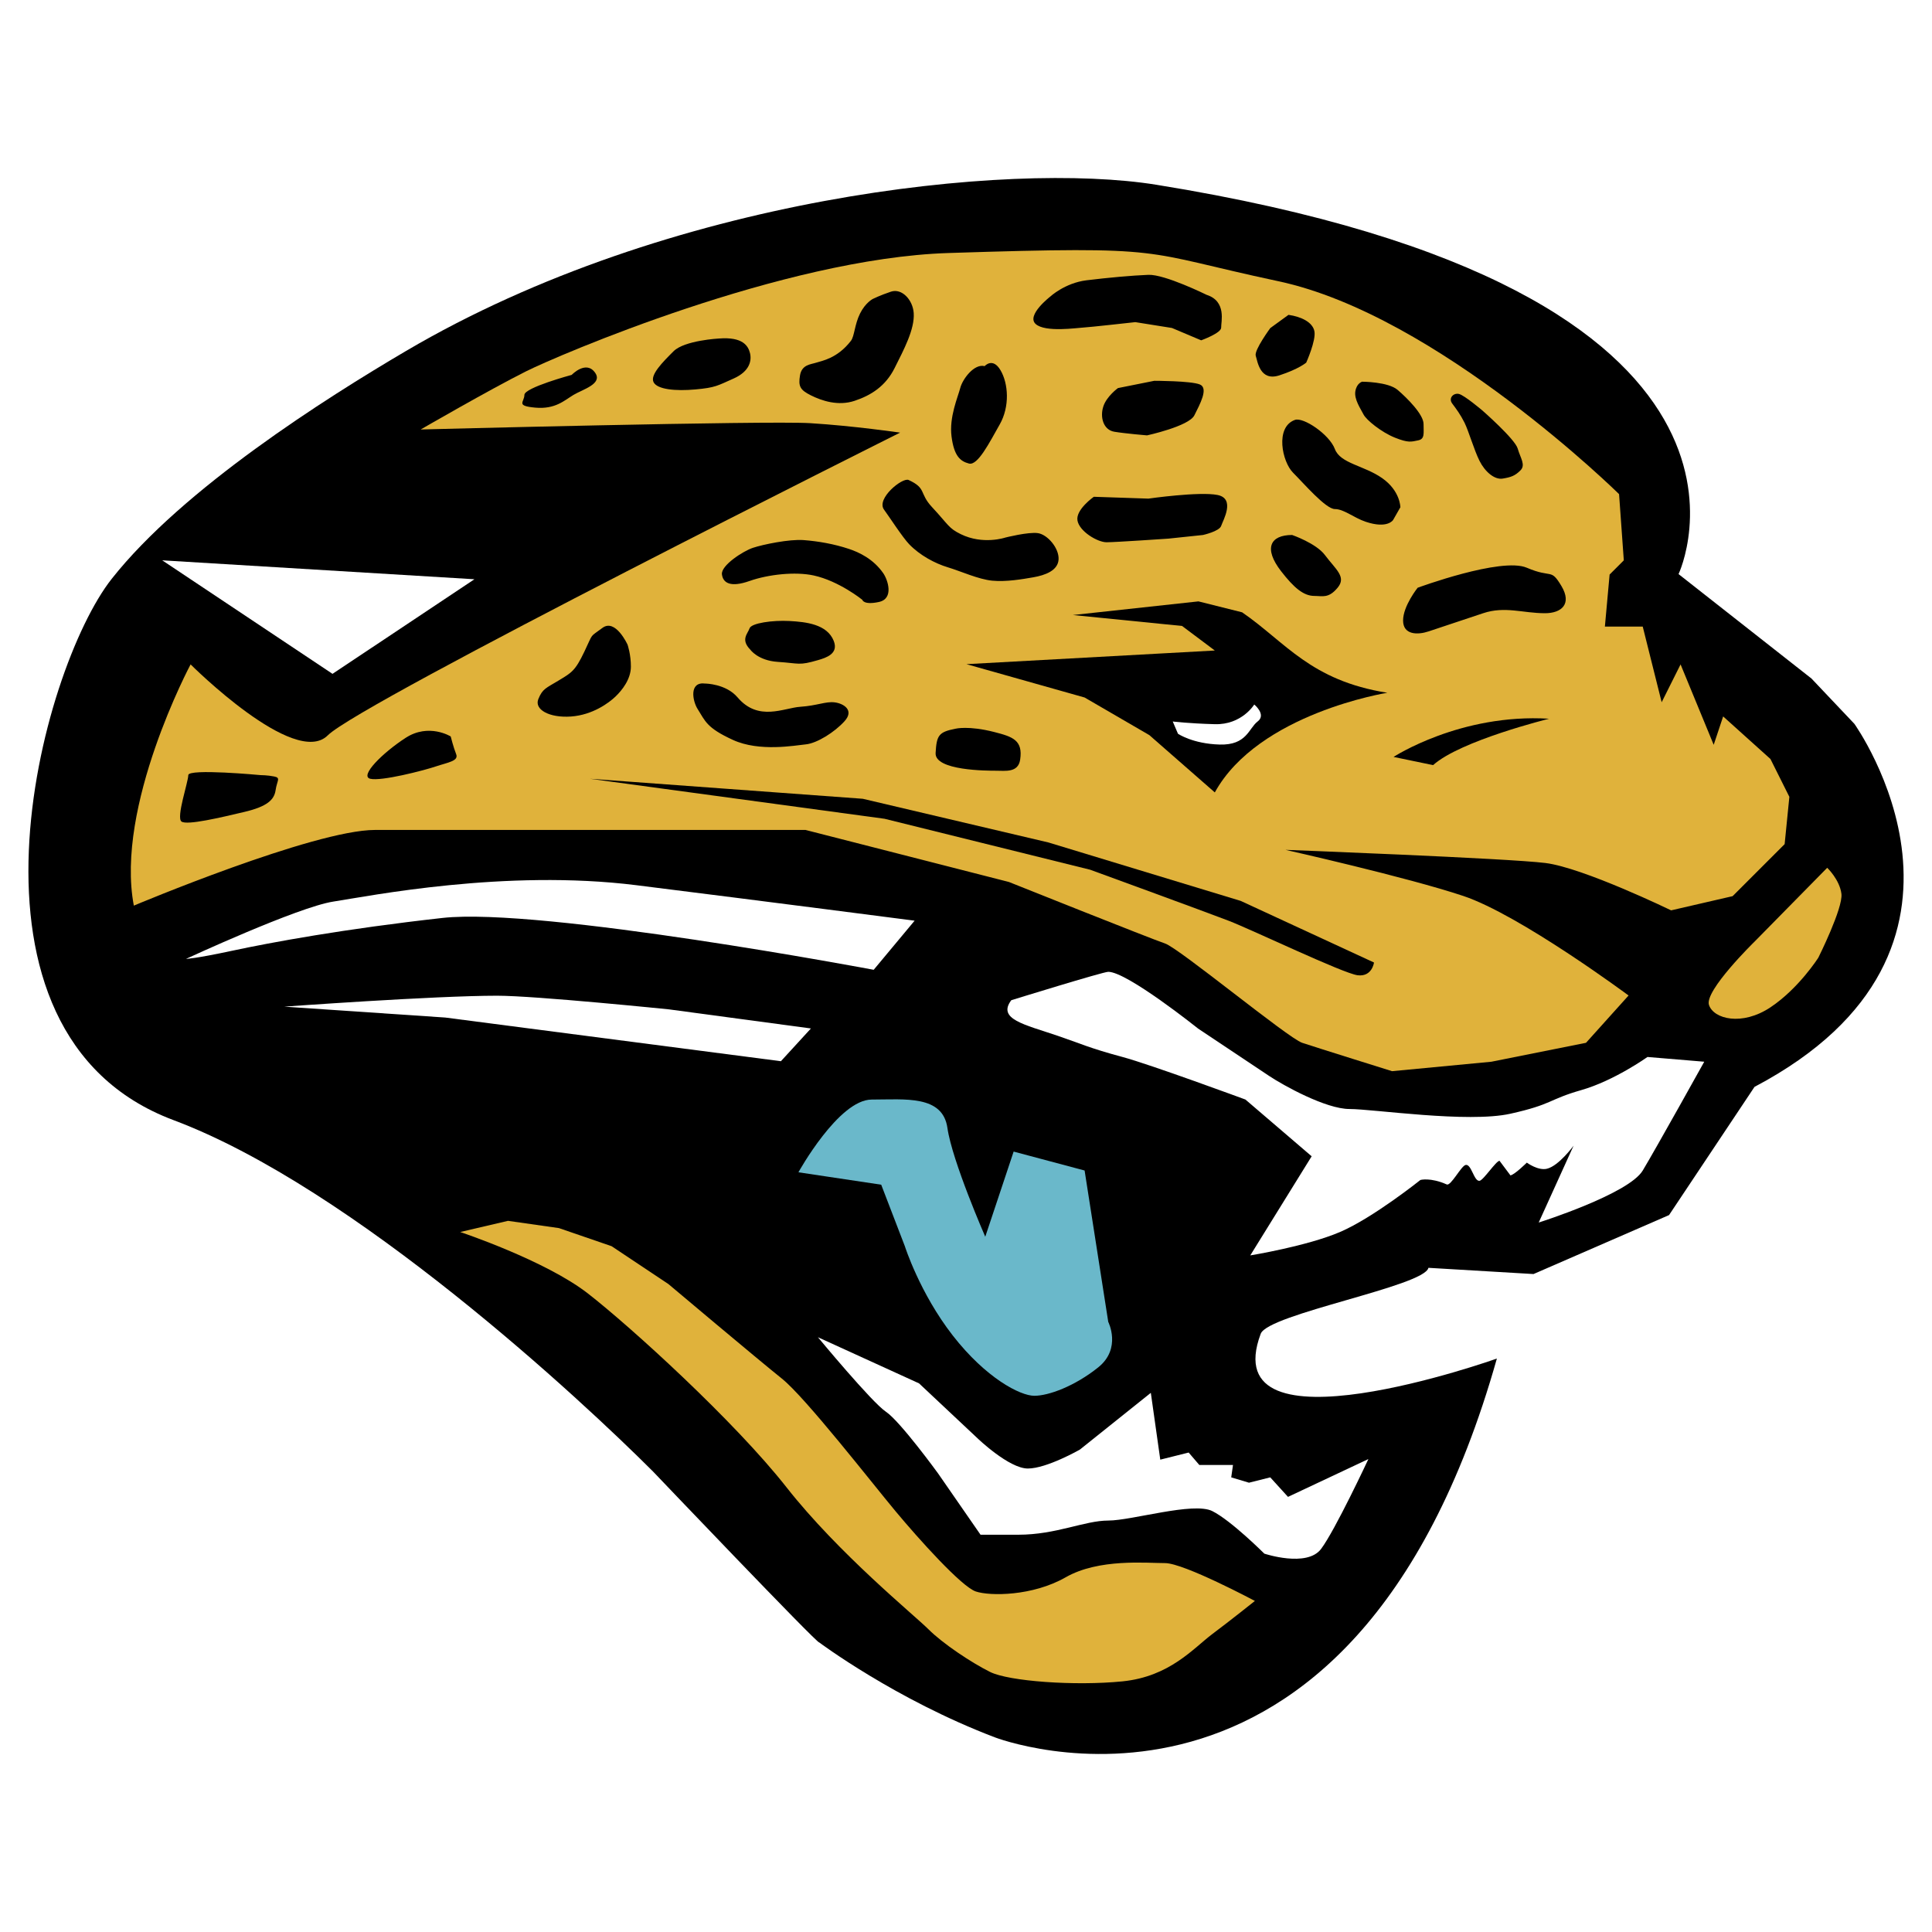 <svg xmlns="http://www.w3.org/2000/svg" width="2500" height="2500" viewBox="0 0 192.756 192.756"><g fill-rule="evenodd" clip-rule="evenodd"><path fill="#fff" d="M0 0h192.756v192.756H0V0z"/><path d="M115.361 18.432c-14.684-2.369-48.631 1.16-74.845 16.58-8.054 4.737-22.265 13.738-29.37 22.738-7.106 9-16.997 45.323 6.158 54.002 18.008 6.75 40.739 27.951 47.845 35.057 0 0 16.469 17.275 16.58 17.053 0 0 7.58 5.686 17.527 9.473 0 0 35.529 13.736 50.088-37.791 0 0-28.262 10.068-23.561-2.475.742-1.977 16.346-4.74 16.732-6.578l10.486.621 13.52-5.883 8.527-12.791c26.055-13.739 9.965-36.22 9.965-36.22l-4.281-4.52-13.262-10.421c.001-.001 13.479-28.266-52.109-38.845z"/><path d="M172.863 89.41l5.191-5.191.471-4.719-1.887-3.775-4.719-4.247-.943 2.832-3.305-8.022-1.887 3.774-1.889-7.55h-3.775l.471-5.191 1.416-1.416-.473-6.607s-18.115-17.855-33.975-21.237c-14.072-3-10.443-3.544-32.95-2.818-16.515.531-39.065 10.275-42.109 11.797-3.63 1.815-10.527 5.809-10.527 5.809s34.522-.897 38.865-.63c4.333.267 8.966.943 8.966.943S36.005 70.061 32.703 73.365c-3.303 3.303-13.687-7.078-13.687-7.078s-7.55 14.157-5.663 24.067c0 0 17.934-7.55 24.068-7.55h42.945l20.292 5.191s14.158 5.663 15.574 6.135 12.271 9.439 13.688 9.912c1.414.471 8.965 2.83 8.965 2.83l9.912-.943 9.438-1.887 4.248-4.721s-10.84-8.048-16.504-9.936c-5.662-1.888-17.725-4.595-17.725-4.595s22.156.84 25.932 1.312 12.543 4.724 12.543 4.724l6.134-1.416zM45.916 122.918s8.495 2.83 12.743 6.135c4.248 3.303 14.629 12.74 19.821 19.348 5.191 6.605 12.741 12.742 14.158 14.158 1.416 1.416 4.247 3.305 6.135 4.248 1.887.943 8.494 1.416 13.215.943 4.719-.473 7.078-3.303 8.965-4.721 1.889-1.416 4.248-3.303 4.248-3.303s-7.078-3.775-8.967-3.775c-1.887 0-6.607-.473-9.91 1.416s-7.551 1.889-8.967 1.416c-1.416-.473-5.662-5.191-8.022-8.023-2.359-2.83-8.966-11.326-11.326-13.215-2.36-1.887-11.326-9.438-11.326-9.438l-5.663-3.773-5.25-1.805-5.082-.725-4.772 1.114zM182.301 86.579l-7.256 7.374s-5.012 4.897-4.541 6.311c.473 1.416 3.303 2.123 6.135.236s4.777-4.955 4.777-4.955 2.479-4.956 2.303-6.371c-.178-1.415-1.418-2.595-1.418-2.595z" fill="#e0b23b"/><path d="M26.001 77.334s-7.216-.68-7.216 0c0 .681-1.225 4.22-.68 4.629.544.408 3.947-.409 6.262-.954 2.314-.544 2.995-1.225 3.131-2.177.136-.954.544-1.226-.137-1.361-.68-.137-1.36-.137-1.36-.137zM44.968 73.477s-2.178-1.361-4.493.136c-2.314 1.498-4.628 3.812-3.539 4.084s5.309-.816 6.534-1.226c1.226-.408 2.314-.544 2.042-1.225s-.544-1.769-.544-1.769zM128.553 31.413c1.27.181 2.404.726 2.586 1.634s-.816 3.131-.816 3.131-.727.635-2.678 1.271c-1.949.635-2.178-1.407-2.359-1.951-.182-.545 1.453-2.768 1.453-2.768l1.814-1.317z"/><path d="M170.033 105.928l-5.664-.473s-3.305 2.361-6.607 3.305-2.832 1.414-7.078 2.359c-4.248.943-13.686-.473-16.045-.473s-6.607-2.359-8.023-3.303l-7.08-4.721s-7.078-5.664-8.965-5.664c-.516 0-9.676 2.834-9.676 2.834-1.416 1.887 1.299 2.418 4.602 3.539 2.234.758 3.186 1.238 6.49 2.123 2.771.742 12.27 4.248 12.27 4.248l6.607 5.662-6.123 9.887s5.65-.918 8.953-2.334c3.305-1.418 8.021-5.191 8.021-5.191s.994-.279 2.629.447c.406.182 1.428-1.834 1.873-1.943.588-.145.83 1.654 1.395 1.58.385-.049 1.652-1.996 1.996-1.996l1.088 1.453c.412-.057 1.635-1.271 1.635-1.271s1.115.826 2.01.609c1.195-.291 2.656-2.301 2.656-2.301l-3.48 7.668s8.967-2.832 10.381-5.191c1.414-2.359 6.135-10.853 6.135-10.853zM81.605 133.416s5.369 6.49 6.784 7.434c1.416.943 5.191 6.137 5.191 6.137l4.248 6.133h3.775c3.775 0 6.607-1.414 8.967-1.414s8.494-1.889 10.381-.945c1.889.945 5.191 4.246 5.191 4.246s4.248 1.416 5.664-.471 4.719-8.965 4.719-8.965l-8.021 3.773-1.771-1.947-2.123.533-1.77-.533.176-1.238h-3.361l-1.062-1.238-2.832.709-.943-6.666-7.078 5.662s-3.303 1.889-5.191 1.889-5.014-3.01-5.014-3.01l-5.84-5.484-10.09-4.605z" fill="#fff"/><path d="M108.211 116.781l2.359 15.102s1.355 2.656-1.004 4.543-4.955 2.832-6.371 2.832c-1.414 0-4.836-1.771-8.14-6.018-3.303-4.246-4.778-8.906-4.778-8.906l-2.359-6.137-8.259-1.238s4.011-7.256 7.315-7.256c3.303 0 7.078-.473 7.55 2.832.472 3.301 3.775 10.854 3.775 10.854l2.832-8.496 7.08 1.888z" fill="#6ab8ca"/><path fill="#fff" d="M16.185 55.904l31.147 1.888-14.158 9.438-16.989-11.326z"/><path d="M117.934 62.452l3.268 2.45-24.776 1.361 11.786 3.327 6.457 3.752 6.533 5.717c4.355-7.896 17.211-9.941 17.211-9.941-7.682-1.222-10.133-5.033-14.488-8.028L119.568 60l-12.525 1.361 10.891 1.091zM58.853 77.698l27.226 1.996 18.513 4.356 19.191 5.832 13.301 6.148s-.182 1.452-1.635 1.271c-1.451-.184-10.525-4.538-12.887-5.445-2.359-.908-13.795-5.083-13.795-5.083l-20.51-5.083-29.404-3.992z"/><path d="M125.137 70.288s-1.23 2.041-3.939 1.964c-2.711-.077-4.193-.269-4.193-.269l.521 1.222s1.453 1.002 4.164 1.079c2.711.076 2.887-1.62 3.785-2.303.9-.682-.338-1.693-.338-1.693z" fill="#fff"/><path d="M62.613 64.321s-1.208-2.657-2.516-1.67c-1.309.987-.86.399-1.791 2.356-.93 1.956-1.296 2.111-2.563 2.882-1.268.771-1.613.818-2.034 1.861-.421 1.042 1.102 1.891 3.263 1.737 2.161-.154 3.786-1.37 4.429-1.984.685-.656 1.535-1.744 1.543-2.977s-.331-2.205-.331-2.205zM70.372 68.199s2.051.011 3.215 1.379c2.082 2.45 4.613 1.047 6.268.937 1.654-.11 2.536-.551 3.418-.441.882.11 1.985.771.992 1.874-.992 1.103-2.756 2.206-3.859 2.316-1.104.11-4.631.771-7.278-.441s-2.756-1.875-3.528-3.087c-.503-.79-.883-2.758.772-2.537zM95.331 72.704s1.29-.33 3.87.331c1.836.47 2.873.812 2.58 2.757-.197 1.323-1.488 1.103-2.381 1.103s-6.153 0-6.054-1.765c.1-1.764.298-2.095 1.985-2.426zM74.855 64.812s.755 1.092 2.739 1.223c2.211.146 2.076.391 4.021-.175.806-.234 2.077-.635 1.566-1.919-.661-1.668-2.768-1.893-4.423-1.984-1.655-.091-3.801.203-3.977.736-.176.534-.914 1.11.074 2.119zM86.03 59.84s-2.316-1.875-4.852-2.426c-1.831-.398-4.52-.11-6.395.551-1.874.662-2.646.221-2.756-.661-.11-.882 2.095-2.315 3.087-2.646.992-.331 3.639-.883 5.072-.772 1.434.11 3.012.379 4.521.882.992.331 2.426.992 3.418 2.426.439.635 1.103 2.536-.441 2.867-1.544.33-1.654-.221-1.654-.221zM100.297 53.634s-2.217.754-4.445-.343c-1.227-.604-1.179-.884-2.879-2.714-1.288-1.388-.51-1.855-2.319-2.688-.618-.285-3.261 1.862-2.454 2.958.517.701 1.852 2.772 2.514 3.457 1.062 1.099 2.554 1.906 3.857 2.298 1.304.392 3.05 1.202 4.433 1.333 1.381.131 3-.148 4.08-.336 1.201-.207 2.479-.676 2.531-1.797.053-1.122-1.105-2.466-2.057-2.61-.953-.144-3.261.442-3.261.442zM57.038 37.402s-4.719 1.271-4.719 1.997c0 .726-.908 1.089 1.088 1.271 1.997.181 2.904-.726 3.812-1.271.907-.545 2.904-1.089 2.178-2.178-.899-1.35-2.359.181-2.359.181zM71.74 33.772s-3.449.182-4.537 1.271c-1.09 1.088-2.36 2.359-1.997 3.085.363.726 2.178.908 4.174.726 1.997-.181 2.178-.363 3.812-1.088 1.634-.727 1.815-1.815 1.634-2.541-.182-.726-.727-1.634-3.086-1.453zM87.078 29.825s-.726.363-1.271 1.453c-.544 1.088-.557 2.266-.907 2.722-1.362 1.77-2.904 1.996-3.449 2.178-.545.182-1.452.182-1.634 1.271s0 1.453 1.089 1.997 2.723 1.089 4.356.544c1.633-.544 3.086-1.453 3.993-3.268.907-1.814 2.017-3.871 1.906-5.49-.09-1.316-1.18-2.496-2.27-2.133-1.087.363-1.813.726-1.813.726zM98.238 36.529s.799-.919 1.582.407c.783 1.325.945 3.616-.08 5.415-1.023 1.798-2.184 4.124-3.062 3.898-.879-.226-1.492-.759-1.743-2.697-.252-1.939.642-3.958.868-4.837.225-.88 1.381-2.457 2.435-2.186zM109.131 49.564s-1.814 1.271-1.633 2.359c.18 1.089 1.996 2.178 2.904 2.178.906 0 6.17-.362 6.17-.362l3.449-.363s1.635-.363 1.814-.907c.182-.545 1.451-2.723-.363-3.085-1.814-.364-6.896.363-6.896.363l-5.445-.183zM128.916 53.375s2.389.826 3.266 1.996c1.09 1.453 2.178 2.178 1.271 3.268-.908 1.089-1.502.817-2.314.817-1.09 0-2.041-.817-3.312-2.451-1.798-2.309-1.089-3.63 1.089-3.63zM141.439 58.64s8.35-3.086 10.891-1.997c2.543 1.089 2.359 0 3.449 1.815 1.088 1.815 0 2.723-1.635 2.723-2.207 0-3.992-.727-6.17 0l-5.445 1.815c-1.09.363-2.543.363-2.543-1.089 0-1.453 1.453-3.267 1.453-3.267zM139.715 50.608s0-1.634-1.816-2.904c-1.814-1.271-4.174-1.453-4.719-2.904-.543-1.452-3.139-3.214-3.992-2.904-1.996.726-1.27 4.174-.182 5.263 1.09 1.09 3.268 3.63 4.174 3.63.908 0 1.881.869 3.088 1.271 2.176.726 2.723-.182 2.723-.182l.724-1.27zM114.439 43.438s4.174-.908 4.721-1.997c.543-1.089 1.451-2.722.543-3.085-.906-.363-4.537-.363-4.537-.363l-3.629.726s-1.119.812-1.453 1.815c-.363 1.089 0 2.359 1.09 2.541 1.088.181 3.265.363 3.265.363zM120.385 29.416s-4.176-2.061-5.809-1.996-4.002.278-6.17.544c-2.17.267-3.631 1.633-3.631 1.633s-2.395 1.852-1.453 2.723c.943.872 4.176.384 4.721.363.543-.021 5.227-.544 5.227-.544l3.656.583 2.916 1.232s2.018-.727 1.994-1.271c-.022-.543.572-2.62-1.451-3.267zM135.902 38.083s2.588 0 3.539.817c.955.816 2.588 2.45 2.588 3.403 0 .952.137 1.497-.545 1.633-.68.136-.953.272-2.314-.272-1.359-.545-2.859-1.77-3.131-2.314-.271-.545-.951-1.498-.816-2.314.136-.816.679-.953.679-.953zM147.883 40.942s3.268 2.859 3.539 3.812.818 1.633.271 2.178c-.543.545-.951.681-1.768.816-.816.136-1.771-.681-2.314-1.77-.545-1.088-1.09-2.995-1.498-3.812-.41-.816-.816-1.361-1.225-1.906-.408-.544.135-1.089.68-.953s2.315 1.635 2.315 1.635z"/><path d="M91.252 91.856l-4.083 4.9s-33.216-6.261-43.018-5.173c-9.801 1.09-17.152 2.45-20.964 3.268-3.812.817-4.628.817-4.628.817s11.163-5.173 14.702-5.718c3.54-.545 17.153-3.267 30.221-1.634 13.069 1.634 27.77 3.54 27.77 3.54zM80.906 102.609l-2.995 3.268-33.488-4.357-16.063-1.088s14.975-1.09 21.236-1.09c3.822 0 17.153 1.363 17.153 1.363l14.157 1.904z" fill="#fff"/><path d="M154.553 71.708c-8.85-.545-15.518 3.811-15.518 3.811l3.945.817c2.723-2.45 11.573-4.628 11.573-4.628z"/></g></svg>